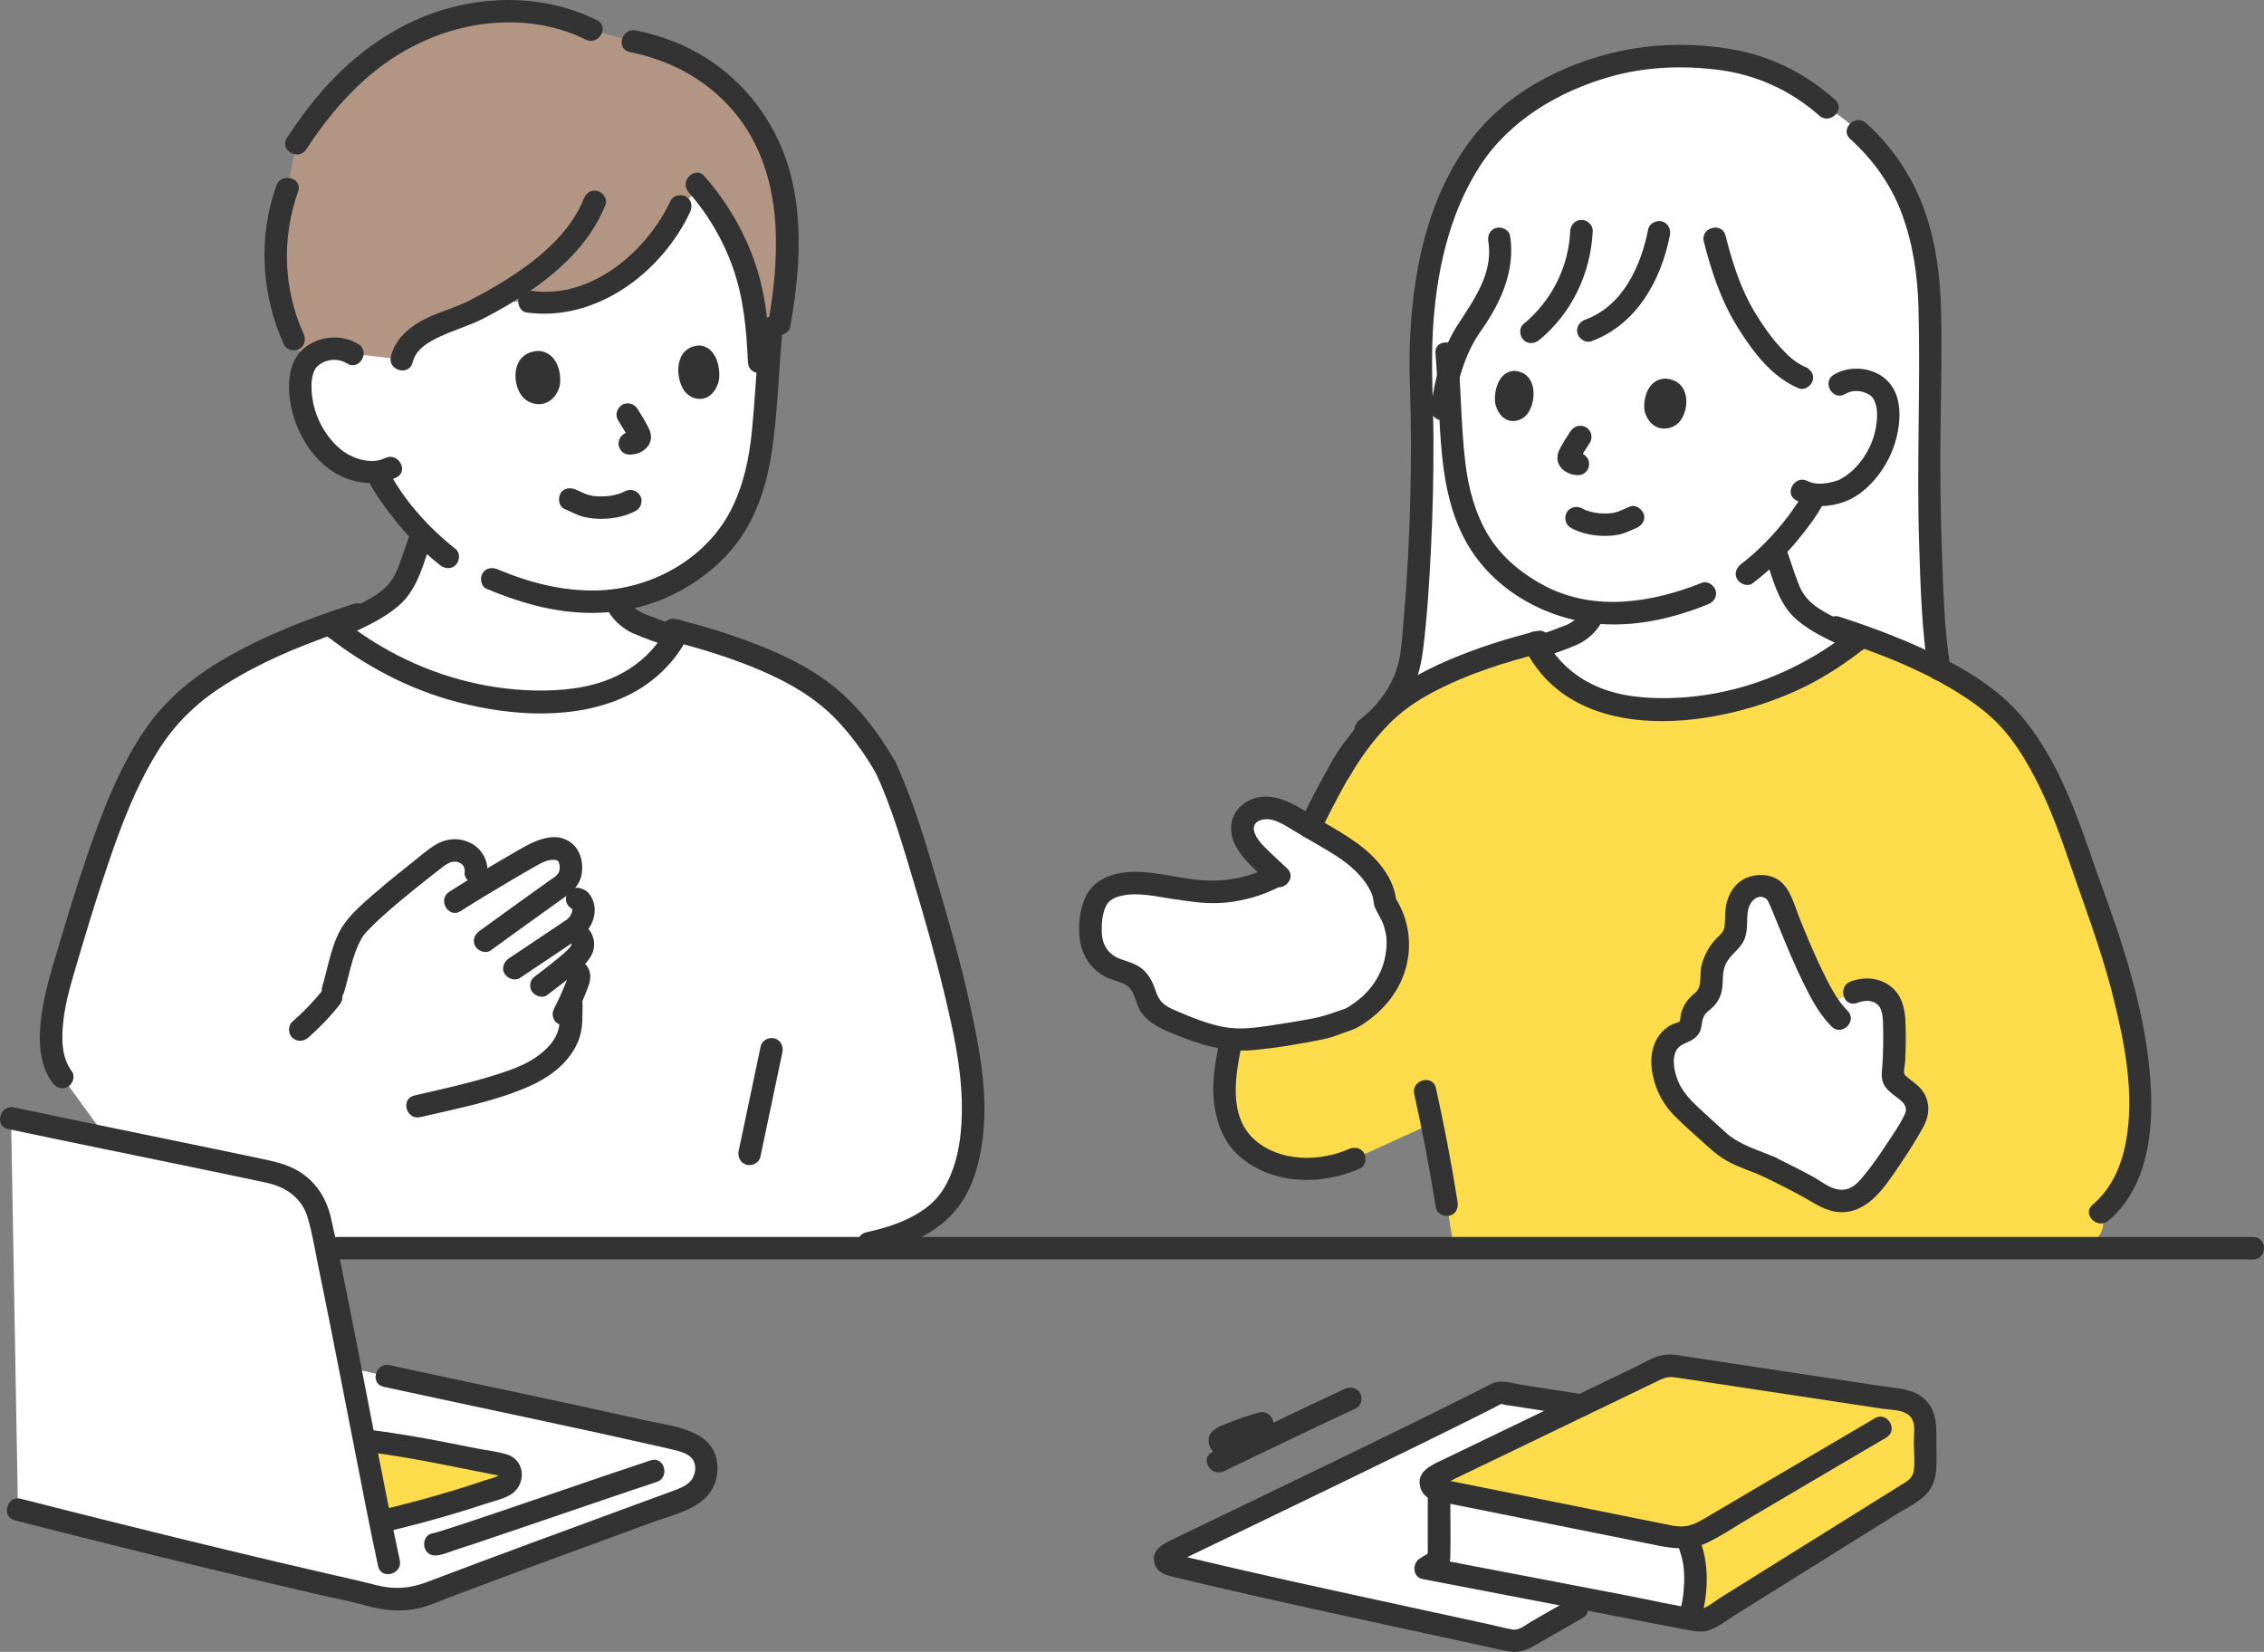 <svg width="281" height="205" viewBox="0 0 281 205" fill="none" xmlns="http://www.w3.org/2000/svg">
<rect x="0" y="0" width="281" height="205" fill="#808080" stroke="none"/>
<g clip-path="url(#clip0_70_277)">
<path d="M10.67 189.482C7.635 188.721 4.788 187.999 2.227 187.345L1.376 138.776C12.381 141.108 24.168 143.449 34.152 145.591C37.497 146.622 39.083 148.609 39.704 151.384C40.686 155.777 42.059 162.659 43.456 169.774C46.049 170.34 47.989 170.764 47.989 170.764C61.198 173.639 73.67 176.187 84.453 178.693C86.198 179.244 87.668 180.026 87.668 182.253C87.668 184.169 86.492 185.406 84.469 186.154C73.981 190.028 63.457 193.809 53.017 197.81C50.356 198.83 48.049 198.617 45.426 197.802C34.317 195.326 21.331 192.157 10.67 189.482Z" fill="white"/>
<path d="M209.805 191.989C210.86 194.98 210.392 198.362 209.805 200.623L209.75 200.915L197.286 198.529L176.92 194.619L178.611 193.575V185.846L178.785 184.962C188.322 186.869 200.891 189.415 207.36 190.709C207.758 190.785 208.164 190.827 208.569 190.827L209.805 191.989Z" fill="white"/>
<path d="M178.611 185.846V193.575L176.92 194.618L197.286 198.528L195.728 199.586C193.129 201.089 191.913 201.784 189.118 203.391C188.664 203.649 188.14 203.732 187.63 203.621C175.013 200.824 157.812 197.255 145.159 194.152C144.524 193.992 144.426 193.123 145.02 192.838C151.685 189.596 175.907 178.019 185.856 172.927C186.002 172.85 186.156 172.829 186.317 172.857C189.621 173.379 192.968 173.901 196.266 174.415C190.299 177.289 183.082 180.767 178.115 183.16C177.325 183.543 177.479 184.705 178.338 184.872C178.485 184.9 178.632 184.934 178.785 184.962L178.611 185.846Z" fill="white"/>
<path d="M95.754 40.699C95.333 44.814 95.094 48.927 94.79 52.713C94.264 59.278 92.437 65.256 87.942 69.146C84.397 72.214 80.648 73.973 76.369 74.503C76.393 74.567 76.407 74.603 76.407 74.603C77.027 75.976 78.348 77.127 79.785 77.592C80.83 78.031 82.292 78.533 83.803 79.038C82.173 81.922 79.591 84.05 76.778 85.31C73.727 86.677 70.398 87.092 67.118 87.092C58.551 87.079 50.012 84.209 42.815 78.931C42.815 78.931 41.882 78.199 41.577 77.96C42.057 77.755 42.515 77.551 42.929 77.35C45.438 76.129 48.516 74.871 49.966 72.493C50.502 71.609 50.84 70.623 51.178 69.651C51.571 68.511 51.964 67.372 52.356 66.233C51.007 64.845 49.855 63.413 48.767 61.908C48.767 61.908 47.526 60.118 46.993 59.091C46.993 59.091 46.894 58.852 46.761 58.531C45.144 58.664 43.439 58.136 42.737 57.744C40.373 56.412 39.222 54.447 38.465 53.027C37.388 51.019 36.831 47.605 37.681 45.579C37.966 44.901 38.689 43.711 40.746 43.338C41.69 43.166 42.844 43.284 43.779 43.909C43.779 43.909 35.367 16.028 77.402 16.028C98.245 16.028 95.754 40.699 95.754 40.699Z" fill="white"/>
<path d="M169.492 90.509C171.491 89.046 172.888 87.214 174.023 85.052C174.879 83.421 175.134 81.565 175.33 79.745C176.323 70.547 176.776 57.718 176.377 47.548C175.879 32.455 179.827 21.51 186.052 15.518C189.803 11.906 198.258 6.985 207.757 6.985C213.461 6.985 220.133 7.547 226.488 13.098C234.161 18.159 238.555 24.51 239.429 36.194C239.548 37.794 239.575 41.534 239.618 46.681C239.219 57.251 239.443 71.452 240.436 81.012C240.632 82.903 240.887 84.832 241.743 86.527C242.879 88.774 244.944 90.373 246.943 91.894" fill="white"/>
<path d="M228.316 47.694C229.204 47.123 230.29 47.031 231.174 47.207C233.098 47.591 233.758 48.721 234.014 49.362C234.779 51.278 234.2 54.475 233.156 56.343C232.421 57.664 231.308 59.49 229.066 60.702C228.36 61.082 226.588 61.585 224.994 61.34C226.177 60.569 223.335 64.514 223.335 64.514C222.387 65.78 221.39 66.987 220.251 68.157C220.65 69.32 221.051 70.486 221.453 71.65C221.771 72.564 222.089 73.49 222.593 74.32C223.954 76.553 226.845 77.735 229.201 78.882C229.59 79.071 230.02 79.262 230.471 79.454C230.183 79.681 229.308 80.367 229.308 80.367C222.55 85.323 214.53 88.019 206.484 88.031C203.404 88.031 200.277 87.641 197.411 86.358C194.733 85.158 192.277 83.12 190.75 80.353C192.192 79.873 193.592 79.393 194.588 78.975C195.937 78.539 197.179 77.459 197.761 76.169C197.772 76.143 197.797 76.072 197.83 75.968C193.559 75.498 189.876 73.762 186.431 70.673C182.276 66.948 180.658 61.304 180.271 55.131C180.102 52.427 179.971 49.547 179.774 46.622C180.192 45.078 181.172 42.464 182.139 41.009H197.139C199.898 40.024 202.186 37.849 203.605 35.294C204.752 33.228 205.384 31.585 205.916 28.823L212.818 29.605C213.612 32.762 214.585 35.786 215.469 37.465C217.263 40.873 220.399 45.581 223.641 46.856L228.317 47.696L228.316 47.694Z" fill="white"/>
<path d="M120.77 136.508C120.553 131.66 119.016 124.68 118.241 121.64C116.271 113.959 114.992 109.853 113.315 104.337C112.603 101.997 111.247 98.099 109.955 95.308L109.953 95.311C107.652 91.217 105.028 88.527 103.955 87.456C100.016 83.526 92.349 80.661 86.717 79.011C86.186 78.856 84.935 78.535 84.17 78.343C82.577 81.58 79.812 83.949 76.778 85.309C73.726 86.676 70.398 87.09 67.118 87.09C58.551 87.078 50.011 84.207 42.814 78.93L41.475 77.879C41.475 77.879 41.262 77.711 40.896 77.424C33.944 79.892 27.801 82.856 23.471 86.47C21.625 88.011 19.287 90.449 16.546 95.781C12.965 102.746 9.828 113.815 7.72 120.82C6.732 124.289 5.197 130.435 7.72 133.673C7.72 133.673 10.124 136.969 13.243 141.245C20.501 142.739 27.704 144.206 34.153 145.59C37.498 146.621 39.084 148.607 39.705 151.382C39.937 152.423 40.193 153.61 40.465 154.9H104.896C106.756 154.508 107.899 154.267 107.899 154.267C115.991 152.558 118.069 148.928 118.957 147.059C120.047 144.766 120.799 140.383 120.75 138.78C120.728 138.025 120.804 137.262 120.77 136.507V136.508Z" fill="white"/>
<path d="M213.314 141.628C212.602 140.985 209.292 137.991 208.595 137.26C206.339 134.897 205.176 129.987 208.093 128.402C208.666 128.122 209.393 128.005 209.71 127.455C209.889 127.145 209.888 126.768 209.94 126.415C210.071 125.544 210.595 124.756 211.314 124.248C212.033 123.739 212.424 122.894 212.39 122.017C212.371 121.55 212.373 121.143 212.382 121.056C212.531 119.632 213.166 118.249 214.205 117.252C214.237 117.221 214.276 117.189 214.32 117.156C214.975 116.674 215.405 115.949 215.45 115.14C215.492 114.398 215.554 113.669 215.538 113.404C215.492 112.641 215.802 111.829 216.124 111.262C216.645 110.345 217.64 109.937 218.61 109.977C219.47 110.012 220.241 110.325 220.643 111.124C221.64 113.102 224.184 120.437 226.831 124.52C228.165 123.983 229.542 123.412 230.096 123.132C232.333 122.001 233.939 123.357 234.5 124.262C234.919 124.94 235.057 125.81 235.091 126.605C235.183 128.814 235.143 130.668 234.984 132.991C234.964 133.286 234.917 133.593 235.024 133.87C235.117 134.109 235.291 134.314 235.492 134.475C235.995 134.877 236.478 135.262 236.951 135.629C237.98 136.428 238.26 137.86 237.611 138.988C235.861 142.029 233.969 145.018 231.699 147.611C230.362 149.138 228.092 149.494 226.365 148.425C224.231 147.106 222.002 146.011 219.647 144.845C217.685 143.936 215.285 143.377 213.448 141.749C213.448 141.749 213.4 141.706 213.314 141.628Z" fill="white"/>
<path d="M158.764 108.752C157.974 108.022 157.19 107.285 156.411 106.542C155.067 105.26 153.627 103.426 154.42 101.749C154.962 100.604 156.402 100.113 157.662 100.279C158.922 100.445 160.045 101.125 161.127 101.789C163.328 103.141 165.634 104.337 167.731 105.845C169.819 107.347 171.843 109.812 171.919 112.052C172.808 113.36 173.436 115.297 173.484 116.309C173.711 121.108 171.225 124.355 167.644 126.39L164.642 127.462C162.748 127.882 159.832 128.346 157.913 128.631C156.473 128.845 154.535 129.094 153.082 128.996C150.599 128.829 148.248 127.874 145.947 126.931C144.784 126.454 143.558 125.928 142.839 124.9C142.1 123.844 142 122.388 141.076 121.488C140.301 120.733 139.146 120.562 138.15 120.135C136.391 119.38 135.408 117.73 135.351 115.823C135.323 114.919 135.39 114.015 135.565 113.206C135.794 112.148 136.207 111.252 136.837 110.737C138.117 109.689 140.165 109.478 142.181 109.704C144.196 109.929 146.619 110.358 148.633 110.595C151.872 110.975 155.222 110.358 158.109 108.846" fill="white"/>
<path d="M265.59 135.631C265.373 130.633 264.649 127.453 263.609 123.278C261.77 115.891 259.938 111.771 257.954 105.903C256.73 102.365 255.392 98.939 253.98 96.193C251.406 91.186 249.21 88.896 247.475 87.449C243.408 84.054 237.64 81.271 231.109 78.954C230.767 79.223 230.567 79.38 230.567 79.38L229.308 80.367C222.549 85.324 214.53 88.02 206.484 88.032C203.404 88.032 200.277 87.642 197.411 86.358C194.562 85.081 191.965 82.856 190.479 79.812C189.753 79.996 188.576 80.297 188.077 80.443C182.788 81.992 175.588 84.684 171.888 88.375C171.168 89.093 169.702 90.59 168.136 92.792C167.474 93.343 165.125 97.528 162.573 102.65C164.321 103.672 166.09 104.664 167.732 105.845C169.819 107.347 171.844 109.812 171.92 112.052C172.809 113.36 173.437 115.297 173.485 116.308C173.712 121.107 171.226 124.355 167.645 126.39L164.643 127.462C162.749 127.882 159.833 128.345 157.914 128.631C156.474 128.845 154.535 129.093 153.083 128.996C153.003 128.99 152.924 128.978 152.844 128.971C152.458 130.778 152.143 132.589 151.991 134.221C151.812 136.146 152.229 138.434 153.039 140.212C154.829 144.138 161.578 146.763 168.099 143.807C168.099 143.807 173.105 141.527 177.733 139.419C178.418 142.773 179.028 146.143 179.564 149.523C179.564 149.523 179.946 151.807 180.463 154.903C210.697 154.903 243.105 154.903 258.769 154.903C262.244 152.87 260.712 150.502 260.712 150.502C264.634 147.224 265.855 141.705 265.591 135.632L265.59 135.631ZM237.612 138.988C235.862 142.029 233.971 145.019 231.7 147.611C230.363 149.138 228.094 149.494 226.366 148.425C224.233 147.106 222.003 146.011 219.649 144.845C217.687 143.936 215.286 143.377 213.45 141.749C213.45 141.749 213.401 141.706 213.315 141.628C212.603 140.985 209.293 137.991 208.596 137.26C206.34 134.897 205.178 129.987 208.094 128.402C208.667 128.122 209.393 128.005 209.711 127.455C209.89 127.145 209.889 126.768 209.941 126.415C210.072 125.544 210.596 124.756 211.314 124.248C212.033 123.74 212.425 122.894 212.39 122.017C212.372 121.55 212.374 121.143 212.383 121.056C212.532 119.632 213.167 118.249 214.205 117.252C214.238 117.221 214.277 117.189 214.321 117.156C214.975 116.674 215.406 115.949 215.451 115.14C215.492 114.398 215.555 113.669 215.539 113.404C215.493 112.641 215.803 111.829 216.125 111.262C216.646 110.345 217.641 109.937 218.611 109.977C219.471 110.012 220.242 110.325 220.644 111.124C221.641 113.102 224.185 120.437 226.832 124.52C228.166 123.983 229.543 123.412 230.097 123.132C232.334 122.001 233.94 123.357 234.501 124.262C234.92 124.94 235.058 125.81 235.092 126.605C235.184 128.814 235.144 130.668 234.985 132.991C234.965 133.286 234.918 133.593 235.025 133.87C235.118 134.109 235.292 134.314 235.493 134.475C235.996 134.877 236.479 135.262 236.952 135.629C237.981 136.429 238.261 137.86 237.612 138.989L237.612 138.988Z" fill="#FCDC4A"/>
<path d="M46.327 7.223C42.533 10.1 39.431 13.792 36.812 17.827L35.653 23.394C33.465 29.39 33.777 36.312 36.461 42.094L37.911 45.122C38.306 44.459 39.098 43.636 40.745 43.337C41.69 43.165 42.844 43.282 43.779 43.908L49.861 44.613C50.587 41.281 55.056 40.111 58.013 38.976C58.968 38.506 59.956 37.994 60.953 37.441H65.708C73.572 38.615 81.317 32.39 84.45 25.609L86.911 23.394C90.436 27.553 92.806 32.737 93.668 38.184C93.773 38.851 93.856 39.521 93.923 40.193H96.733C98.104 32.597 98.239 24.925 95.754 18.928C92.829 11.866 86.733 6.695 78.538 5.117L73.4 3.712C67.273 0.588 59.645 0.774 53.342 3.256C52.664 3.524 51.997 3.817 51.342 4.135C49.546 5.007 47.879 6.047 46.328 7.223H46.327Z" fill="#B29683"/>
<path d="M55.321 180.405C52.041 179.763 48.778 179.174 45.212 178.747C45.934 182.434 46.618 185.916 47.209 188.851C47.681 188.732 47.959 188.666 47.959 188.666C52.961 187.466 57.704 186.08 62.112 184.522C62.532 184.455 63.402 183.988 63.419 183.025C63.432 182.227 62.84 181.924 62.427 181.809C59.974 181.341 57.644 180.86 55.321 180.406V180.405Z" fill="#FCDC4A"/>
<path d="M177.678 183.604C177.759 183.422 177.904 183.263 178.117 183.161C186.633 179.057 201.77 171.763 205.856 169.794C206.444 169.511 207.104 169.413 207.75 169.51C219.237 171.247 230.034 172.881 236.209 173.814C236.848 173.911 237.418 174.19 237.87 174.594C231.965 178.039 218.473 186.012 211.703 189.978C210.394 190.745 208.851 191.003 207.363 190.706C200.792 189.393 187.933 186.788 178.337 184.873C177.708 184.748 177.458 184.095 177.677 183.604H177.678Z" fill="#FCDC4A"/>
<path d="M238.821 183.157C238.899 182.88 238.94 182.59 238.94 182.294C238.94 180.525 238.94 178.757 238.941 176.988C238.941 176.045 238.533 175.186 237.872 174.594C231.965 178.04 218.473 186.012 211.704 189.979C210.983 190.401 210.19 190.67 209.375 190.776C209.638 191.515 209.805 191.988 209.805 191.988C210.909 195.109 210.345 198.659 209.727 200.913C210.185 201.001 210.532 201.067 210.532 201.067C211.105 201.176 211.698 201.066 212.192 200.758C220.602 195.507 229.014 190.258 237.428 185.013C238.117 184.583 238.608 183.918 238.821 183.157Z" fill="#FCDC4A"/>
<path d="M229.637 17.243C232.45 19.784 234.672 22.86 236.01 26.414C237.425 30.174 238.011 34.193 238.116 38.192C238.373 47.95 237.879 57.7 238.194 67.461C238.365 72.764 238.516 78.173 239.346 83.423C239.463 84.166 240.396 84.578 241.065 84.395C241.86 84.177 242.159 83.429 242.041 82.684C241.311 78.067 241.198 73.289 241.028 68.626C240.84 63.446 240.787 58.261 240.855 53.08C240.919 48.275 241.03 43.486 240.923 38.679C240.831 34.554 240.329 30.382 238.987 26.462C237.509 22.145 235.004 18.34 231.613 15.275C230.284 14.074 228.302 16.036 229.637 17.243Z" fill="#333333"/>
<path d="M191.125 81.695C192.67 81.175 194.241 80.672 195.734 80.01C197.108 79.401 198.336 78.232 198.968 76.868C199.273 76.208 199.178 75.339 198.466 74.964C197.85 74.641 196.881 74.758 196.554 75.464C196.421 75.753 196.261 76.018 196.083 76.281C195.973 76.442 196.101 76.314 196.107 76.253C196.103 76.294 195.997 76.384 195.969 76.416C195.863 76.537 195.75 76.652 195.634 76.763C195.553 76.84 195.382 77.051 195.269 77.082C195.349 77.061 195.442 76.958 195.294 77.058C195.22 77.109 195.147 77.16 195.072 77.208C194.937 77.294 194.799 77.375 194.657 77.449C194.594 77.481 194.53 77.511 194.467 77.543C194.231 77.663 194.623 77.494 194.463 77.548C193.849 77.753 193.253 78.017 192.644 78.235C191.893 78.504 191.138 78.758 190.382 79.013C189.691 79.246 189.164 79.98 189.406 80.724C189.628 81.408 190.383 81.945 191.125 81.695Z" fill="#333333"/>
<path d="M219.064 68.994C220.01 71.732 220.678 74.901 222.968 76.877C224.919 78.56 227.419 79.642 229.766 80.657C230.458 80.957 231.266 80.861 231.678 80.158C232.024 79.569 231.872 78.555 231.176 78.254C230.065 77.774 228.971 77.246 227.887 76.707C226.921 76.226 225.802 75.625 225.064 75.011C224.171 74.267 223.659 73.566 223.229 72.465C222.689 71.081 222.243 69.658 221.758 68.254C221.512 67.544 220.799 67.075 220.039 67.282C219.345 67.472 218.816 68.28 219.063 68.994H219.064Z" fill="#333333"/>
<path d="M194.957 65.496C196.169 66.187 197.618 66.471 199.002 66.507C199.698 66.525 200.409 66.461 201.088 66.308C201.433 66.23 201.757 66.106 202.082 65.969C202.287 65.883 202.491 65.795 202.695 65.704C202.771 65.67 202.846 65.635 202.922 65.602C202.946 65.591 203.326 65.433 203.05 65.546C203.724 65.272 204.277 64.608 204.026 63.834C203.815 63.187 203.031 62.568 202.307 62.862C201.906 63.025 201.511 63.201 201.116 63.377C201.089 63.388 200.851 63.486 201.006 63.425C201.16 63.365 200.931 63.452 200.903 63.462C200.78 63.507 200.655 63.546 200.527 63.58C200.39 63.617 200.251 63.647 200.111 63.672C200.05 63.683 199.975 63.682 199.917 63.703C199.996 63.674 200.181 63.674 199.991 63.69C199.697 63.713 199.404 63.73 199.108 63.726C198.823 63.722 198.541 63.693 198.257 63.673C198.054 63.658 198.51 63.715 198.311 63.682C198.241 63.67 198.172 63.66 198.102 63.649C197.947 63.622 197.793 63.592 197.64 63.556C197.379 63.496 197.12 63.422 196.867 63.332C196.818 63.315 196.555 63.252 196.767 63.299C196.948 63.339 196.775 63.304 196.722 63.277C196.602 63.219 196.485 63.16 196.369 63.093C195.735 62.732 194.812 62.924 194.458 63.593C194.106 64.255 194.281 65.11 194.959 65.496L194.957 65.496Z" fill="#333333"/>
<path d="M204.146 51.127C203.865 49.857 204.349 47.029 206.726 46.978C209.838 47.252 209.72 50.71 208.539 52.244C207.571 53.499 205.002 53.844 204.146 51.126L204.146 51.127Z" fill="#333333"/>
<path d="M185.608 50.194C185.357 48.922 185.813 46.083 187.99 46.022C190.84 46.282 190.716 49.752 189.627 51.295C188.735 52.559 186.38 52.916 185.608 50.194Z" fill="#333333"/>
<path d="M194.927 53.513C194.505 54.15 194.088 54.798 193.727 55.472C193.58 55.748 193.421 56.033 193.353 56.34C193.209 56.992 193.352 57.588 193.795 58.092C194.092 58.429 194.466 58.639 194.876 58.802C195.143 58.908 195.434 58.923 195.716 58.961L195.345 58.911C195.386 58.917 195.428 58.924 195.469 58.931C195.842 59.004 196.209 58.987 196.546 58.791C196.836 58.622 197.112 58.291 197.188 57.959C197.269 57.603 197.251 57.203 197.046 56.887C196.858 56.596 196.566 56.317 196.212 56.248C196.026 56.212 195.837 56.194 195.65 56.169L196.022 56.219C195.883 56.2 195.749 56.172 195.619 56.118L195.953 56.259C195.865 56.219 195.785 56.17 195.706 56.112L195.989 56.33C195.899 56.257 195.813 56.178 195.741 56.086L195.96 56.368C195.943 56.342 195.929 56.315 195.918 56.286L196.059 56.619C196.049 56.59 196.042 56.561 196.038 56.53L196.088 56.901C196.084 56.852 196.085 56.809 196.09 56.76L196.04 57.13C196.054 57.045 196.079 56.966 196.11 56.886L195.968 57.218C196.149 56.796 196.411 56.396 196.651 56.005C196.875 55.639 197.104 55.277 197.341 54.919C197.535 54.628 197.573 54.176 197.482 53.847C197.393 53.524 197.143 53.174 196.84 53.016C196.14 52.647 195.359 52.865 194.929 53.515L194.927 53.513Z" fill="#333333"/>
<path d="M217.528 72.39C219.589 70.811 221.459 69.052 223.109 67.048C224.254 65.657 225.384 64.183 226.255 62.6C226.617 61.942 226.417 61.083 225.753 60.697C225.114 60.325 224.205 60.535 223.841 61.197C223.424 61.956 222.928 62.674 222.432 63.385C221.969 64.046 221.642 64.462 221.132 65.081C219.647 66.885 217.959 68.577 216.117 69.989C215.52 70.447 215.2 71.186 215.615 71.892C215.959 72.477 216.925 72.853 217.527 72.392L217.528 72.39Z" fill="#333333"/>
<path d="M211.23 72.325C205.051 74.799 197.952 75.933 191.799 72.743C188.989 71.287 186.394 69.182 184.741 66.463C183.078 63.729 182.241 60.538 181.869 57.383C181.34 52.893 181.336 48.338 180.961 43.833C180.814 42.061 178.018 42.045 178.166 43.833C178.526 48.155 178.567 52.511 179.013 56.825C179.386 60.421 180.188 64.015 181.947 67.21C185.36 73.411 192.404 77.199 199.384 77.477C203.727 77.65 207.966 76.613 211.973 75.009C212.672 74.728 213.165 74.081 212.949 73.297C212.766 72.636 211.934 72.044 211.23 72.325Z" fill="#333333"/>
<path d="M229.021 48.896C229.827 48.415 230.795 48.409 231.647 48.797C232.292 49.091 232.443 49.315 232.738 49.901C232.528 49.484 232.8 50.12 232.827 50.221C232.874 50.397 232.911 50.579 232.934 50.758C232.999 51.281 232.978 51.83 232.927 52.355C232.84 53.245 232.614 54.164 232.271 54.991C231.606 56.595 230.429 58.196 228.963 59.144C228.738 59.289 228.508 59.426 228.27 59.547C227.949 59.711 228.546 59.457 228.145 59.599C227.732 59.744 227.307 59.862 226.875 59.935C226.056 60.074 225.116 60.09 224.362 59.7C222.768 58.876 221.354 61.276 222.951 62.103C224.778 63.048 227.052 62.963 228.952 62.258C230.919 61.528 232.495 59.971 233.636 58.254C234.746 56.584 235.428 54.756 235.675 52.767C235.902 50.947 235.723 48.95 234.488 47.504C232.848 45.586 229.734 45.227 227.611 46.493C226.069 47.413 227.473 49.819 229.021 48.896Z" fill="#333333"/>
<path d="M211.47 29.974C212.429 33.751 213.624 37.346 215.699 40.667C217.568 43.659 219.907 46.803 223.27 48.197C223.967 48.486 224.807 47.886 224.989 47.225C225.209 46.425 224.713 45.804 224.013 45.514C222.738 44.986 221.68 43.903 220.781 42.898C219.659 41.645 218.706 40.25 217.836 38.814C216.027 35.827 215.021 32.604 214.166 29.235C213.726 27.5 211.029 28.236 211.471 29.975L211.47 29.974Z" fill="#333333"/>
<path d="M204.568 28.452C203.681 32.977 201.456 37.944 196.766 39.667C196.058 39.926 195.578 40.61 195.79 41.378C195.977 42.056 196.798 42.611 197.509 42.35C203.14 40.282 206.167 34.788 207.263 29.192C207.407 28.456 207.053 27.69 206.287 27.481C205.601 27.293 204.713 27.71 204.568 28.452Z" fill="#333333"/>
<path d="M194.891 28.68C194.682 33.181 192.571 37.348 189.088 40.214C188.506 40.694 188.59 41.686 189.088 42.182C189.664 42.755 190.481 42.662 191.064 42.182C195.109 38.852 197.445 33.872 197.685 28.68C197.72 27.928 197.018 27.288 196.288 27.288C195.502 27.288 194.926 27.927 194.891 28.68Z" fill="#333333"/>
<path d="M180.327 51.127C180.825 47.582 181.705 44.025 183.807 41.063C186.243 37.628 188.124 33.543 187.421 29.256C187.3 28.514 186.374 28.101 185.703 28.284C184.91 28.501 184.604 29.251 184.727 29.996C185.371 33.924 182.866 37.315 180.862 40.413C178.964 43.349 178.11 46.978 177.632 50.386C177.528 51.13 177.814 51.881 178.608 52.098C179.262 52.277 180.222 51.875 180.327 51.126V51.127Z" fill="#333333"/>
<path d="M170.197 91.71C171.95 90.399 173.397 88.829 174.543 86.964C175.757 84.989 176.335 82.94 176.622 80.657C177.146 76.49 177.401 72.278 177.606 68.086C177.828 63.546 177.936 59 177.918 54.454C177.899 49.997 177.59 45.538 177.841 41.083C178.243 33.969 179.789 26.596 183.726 20.539C187.376 14.923 193.481 11.325 199.85 9.518C204.175 8.291 208.727 8.103 213.181 8.655C217.909 9.241 222.243 11.186 225.798 14.346C227.136 15.535 229.12 13.573 227.774 12.378C224.414 9.392 220.441 7.259 216.022 6.328C212.168 5.515 208.009 5.34 204.102 5.831C196.747 6.755 188.907 10.149 183.901 15.742C179.258 20.93 176.845 27.78 175.754 34.55C175.031 39.034 174.839 43.566 175.001 48.1C175.164 52.635 175.158 57.185 175.045 61.725C174.922 66.704 174.673 71.682 174.236 76.644C174.027 79.014 173.99 81.627 173.056 83.85C172.173 85.952 170.615 87.942 168.788 89.308C168.185 89.759 167.874 90.51 168.286 91.212C168.633 91.803 169.59 92.165 170.197 91.711V91.71Z" fill="#333333"/>
<path d="M196.637 173.071C194.037 172.67 191.439 172.262 188.842 171.853C187.74 171.679 186.389 171.21 185.318 171.652C184.717 171.9 184.142 172.237 183.562 172.529C180.871 173.889 178.168 175.223 175.461 176.551C169.13 179.658 162.781 182.728 156.43 185.791C153.768 187.075 151.105 188.357 148.443 189.64C147.458 190.114 146.475 190.588 145.491 191.064C144.266 191.656 142.8 192.409 143.317 194.072C143.651 195.145 144.567 195.438 145.547 195.677C146.592 195.931 147.638 196.181 148.684 196.429C150.807 196.93 152.932 197.42 155.059 197.903C159.552 198.923 164.052 199.911 168.554 200.89C173.493 201.965 178.434 203.028 183.372 204.11C184.5 204.357 185.628 204.605 186.755 204.855C188.16 205.167 189.147 204.979 190.399 204.259C192.41 203.103 194.422 201.949 196.432 200.792C197.989 199.896 196.583 197.49 195.022 198.389C193.356 199.347 191.688 200.305 190.021 201.263C189.335 201.657 188.563 202.366 187.75 202.228C186.755 202.059 185.765 201.789 184.779 201.572C180.7 200.677 176.619 199.797 172.538 198.911C164.292 197.123 156.045 195.334 147.839 193.368C147.407 193.264 146.976 193.16 146.545 193.056C146.314 193 146.02 192.877 145.782 192.87L145.53 192.808C145.288 193.825 145.367 194.227 145.768 194.016C146.125 193.951 146.574 193.625 146.9 193.467C147.787 193.039 148.675 192.61 149.563 192.182C151.998 191.008 154.435 189.836 156.87 188.661C162.879 185.765 168.885 182.863 174.875 179.932C177.815 178.494 180.75 177.052 183.676 175.585C184.277 175.284 184.877 174.982 185.476 174.678C185.741 174.544 186.017 174.356 186.298 174.26C186.557 174.171 185.979 174.105 186.606 174.301C186.915 174.398 187.277 174.407 187.6 174.459C190.364 174.895 193.128 175.33 195.894 175.755C196.638 175.87 197.396 175.567 197.612 174.784C197.795 174.124 197.387 173.188 196.636 173.072L196.637 173.071Z" fill="#333333"/>
<path d="M42.282 79.162C44.774 78.079 47.429 76.938 49.502 75.15C51.926 73.056 52.633 69.696 53.635 66.796C53.88 66.085 53.354 65.274 52.659 65.084C51.892 64.874 51.186 65.343 50.94 66.056C50.435 67.518 49.968 69 49.412 70.445C48.954 71.635 48.365 72.485 47.397 73.291C46.566 73.984 45.465 74.567 44.451 75.074C43.273 75.663 42.08 76.234 40.872 76.759C40.18 77.06 40.022 78.069 40.37 78.663C40.788 79.374 41.587 79.464 42.282 79.162L42.282 79.162Z" fill="#333333"/>
<path d="M75.198 75.303C75.867 76.74 77.158 77.977 78.612 78.616C80.175 79.302 81.813 79.838 83.432 80.374C84.127 80.603 84.99 80.109 85.151 79.402C85.326 78.634 84.918 77.936 84.175 77.69C83.403 77.435 82.633 77.176 81.867 76.903C81.206 76.667 80.561 76.377 79.896 76.157C79.707 76.094 80.097 76.26 79.92 76.167C79.854 76.132 79.784 76.103 79.718 76.069C79.566 75.991 79.418 75.907 79.273 75.817C79.193 75.767 79.113 75.715 79.035 75.66C79.01 75.644 78.813 75.497 78.946 75.6C79.08 75.702 78.887 75.548 78.865 75.529C78.792 75.468 78.72 75.404 78.65 75.34C78.525 75.223 78.404 75.1 78.29 74.973C78.239 74.916 78.192 74.856 78.141 74.8C78.004 74.655 78.26 74.978 78.15 74.814C77.95 74.516 77.763 74.224 77.612 73.899C77.304 73.236 76.293 73.019 75.7 73.399C75.015 73.839 74.868 74.594 75.198 75.303Z" fill="#333333"/>
<path d="M77.528 60.983C77.418 61.043 77.306 61.097 77.193 61.152C77.003 61.244 77.215 61.11 77.255 61.126C77.227 61.115 77.096 61.186 77.065 61.197C76.781 61.298 76.489 61.378 76.195 61.443C76.05 61.475 75.904 61.502 75.758 61.527C75.725 61.532 75.478 61.571 75.666 61.544C75.853 61.516 75.604 61.55 75.57 61.553C75.25 61.587 74.928 61.605 74.605 61.605C74.308 61.606 74.013 61.588 73.717 61.562C73.477 61.541 73.765 61.55 73.769 61.572C73.767 61.563 73.579 61.541 73.561 61.538C73.426 61.514 73.293 61.485 73.16 61.452C73.034 61.42 72.909 61.383 72.785 61.341C72.754 61.33 72.453 61.214 72.615 61.281C72.759 61.339 72.517 61.235 72.493 61.224C72.151 61.068 71.815 60.903 71.469 60.756C70.799 60.47 69.94 60.535 69.558 61.255C69.241 61.853 69.342 62.853 70.06 63.159C70.825 63.485 71.561 63.908 72.369 64.122C73.09 64.312 73.86 64.39 74.605 64.388C76.083 64.384 77.632 64.1 78.937 63.384C79.579 63.033 79.84 62.101 79.439 61.481C79.02 60.834 78.213 60.606 77.528 60.981V60.983Z" fill="#333333"/>
<path d="M69.447 48.009C69.769 46.662 69.306 43.642 66.778 43.545C63.459 43.778 63.52 47.462 64.75 49.117C65.756 50.472 68.485 50.887 69.447 48.008L69.447 48.009Z" fill="#333333"/>
<path d="M89.2 47.358C89.491 46.009 89.058 42.978 86.742 42.873C83.703 43.097 83.77 46.792 84.901 48.456C85.827 49.818 88.327 50.242 89.2 47.358Z" fill="#333333"/>
<path d="M76.712 52.148C76.953 52.525 77.185 52.908 77.413 53.294C77.658 53.709 77.914 54.128 78.11 54.569L77.969 54.237C78.01 54.339 78.043 54.441 78.059 54.55L78.009 54.18C78.013 54.232 78.013 54.278 78.008 54.33L78.058 53.96C78.054 53.992 78.045 54.023 78.034 54.053L78.175 53.721C78.163 53.751 78.148 53.78 78.129 53.807L78.348 53.525C78.27 53.622 78.177 53.705 78.079 53.78L78.362 53.563C78.278 53.622 78.191 53.672 78.097 53.714L78.431 53.574C78.315 53.619 78.197 53.646 78.073 53.663L78.445 53.614C78.229 53.642 78.012 53.662 77.798 53.7C77.472 53.758 77.124 54.066 76.963 54.34C76.788 54.638 76.714 55.078 76.822 55.412C76.932 55.748 77.141 56.073 77.464 56.243C77.813 56.427 78.152 56.452 78.541 56.384C78.573 56.378 78.606 56.373 78.639 56.368L78.267 56.418C78.556 56.382 78.855 56.37 79.132 56.273C79.552 56.126 79.931 55.904 80.243 55.583C80.731 55.082 80.872 54.48 80.754 53.809C80.695 53.474 80.531 53.166 80.375 52.867C79.996 52.139 79.567 51.434 79.125 50.742C78.933 50.44 78.642 50.2 78.29 50.103C77.956 50.011 77.511 50.053 77.214 50.243C76.597 50.639 76.293 51.49 76.712 52.147L76.712 52.148Z" fill="#333333"/>
<path d="M56.565 68.149C53.194 65.471 50.203 62.186 48.2 58.387C47.849 57.722 46.918 57.521 46.288 57.888C45.611 58.282 45.435 59.124 45.786 59.791C46.662 61.452 47.804 62.991 48.965 64.462C50.618 66.558 52.496 68.453 54.588 70.117C55.178 70.585 55.989 70.69 56.564 70.117C57.051 69.631 57.158 68.62 56.565 68.149Z" fill="#333333"/>
<path d="M60.383 73.069C64.184 74.669 68.107 75.839 72.251 76.036C76.097 76.219 79.918 75.529 83.392 73.857C86.779 72.227 89.897 69.733 92.005 66.615C94.124 63.481 95.245 59.74 95.801 56.034C96.563 50.965 96.636 45.796 97.15 40.699C97.226 39.95 96.454 39.308 95.753 39.308C94.934 39.308 94.432 39.948 94.356 40.699C93.923 44.981 93.739 49.284 93.316 53.565C92.982 56.958 92.233 60.425 90.635 63.464C87.465 69.493 80.689 73.162 73.954 73.279C69.741 73.352 65.656 72.293 61.794 70.666C61.099 70.374 60.297 70.458 59.882 71.166C59.54 71.749 59.684 72.775 60.383 73.069Z" fill="#333333"/>
<path d="M44.484 42.706C42.419 41.425 39.608 41.678 37.741 43.206C36.267 44.414 35.833 46.394 35.873 48.213C35.962 52.37 38.304 57.042 42.131 58.996C44.255 60.081 47.035 60.326 49.198 59.256C50.809 58.46 49.395 56.059 47.787 56.853C46.122 57.676 43.892 56.944 42.611 56.014C41.173 54.969 40.016 53.319 39.369 51.675C38.978 50.682 38.736 49.605 38.679 48.54C38.653 48.053 38.644 47.543 38.715 47.058C38.745 46.86 38.794 46.658 38.849 46.466C38.882 46.347 38.92 46.23 38.963 46.114C38.91 46.225 38.911 46.223 38.965 46.108C39.146 45.727 39.176 45.68 39.376 45.483C39.61 45.251 39.823 45.086 40.188 44.93C41.14 44.521 42.197 44.565 43.074 45.109C44.604 46.059 46.009 43.652 44.484 42.706Z" fill="#333333"/>
<path d="M78.166 6.459C83.132 7.44 87.639 9.844 90.953 13.693C94.555 17.874 96.081 23.222 96.281 28.65C96.419 32.394 96.041 36.138 95.385 39.822C95.253 40.56 95.585 41.321 96.361 41.533C97.036 41.718 97.948 41.305 98.079 40.561C99.268 33.892 99.823 26.68 97.683 20.135C95.961 14.866 92.455 10.283 87.776 7.279C85.088 5.553 82.041 4.394 78.909 3.775C77.152 3.427 76.4 6.109 78.166 6.458V6.459Z" fill="#333333"/>
<path d="M85.46 23.84C87.861 26.566 89.743 29.76 90.954 33.181C92.31 37.012 92.648 40.941 92.833 44.971C92.914 46.754 95.709 46.765 95.627 44.971C95.427 40.608 95.057 36.302 93.55 32.166C92.17 28.377 90.106 24.903 87.437 21.873C86.249 20.524 84.278 22.498 85.46 23.84Z" fill="#333333"/>
<path d="M83.243 24.905C80.308 31.151 73.452 37.123 66.079 36.098C65.332 35.994 64.578 36.279 64.36 37.07C64.18 37.721 64.583 38.677 65.336 38.781C73.97 39.981 82.114 33.846 85.656 26.309C85.976 25.629 85.847 24.809 85.154 24.406C84.549 24.053 83.564 24.221 83.243 24.905Z" fill="#333333"/>
<path d="M72.456 24.671C70.858 28.67 67.346 31.71 63.842 34.053C62.025 35.269 60.12 36.35 58.172 37.341C56.478 38.204 54.608 38.673 52.897 39.512C50.895 40.493 49.062 41.996 48.514 44.242C48.089 45.982 50.783 46.725 51.209 44.982C51.623 43.285 53.231 42.401 54.718 41.721C56.506 40.902 58.38 40.373 60.13 39.462C64.067 37.414 67.936 34.96 71.011 31.734C72.778 29.88 74.201 27.787 75.151 25.41C75.43 24.711 74.846 23.882 74.175 23.698C73.38 23.481 72.736 23.969 72.456 24.67V24.671Z" fill="#333333"/>
<path d="M37.667 41.392C35.146 35.868 34.964 29.46 37.001 23.763C37.605 22.073 34.905 21.346 34.306 23.024C32.007 29.456 32.428 36.604 35.255 42.796C35.567 43.48 36.562 43.647 37.166 43.296C37.872 42.885 37.981 42.079 37.668 41.392L37.667 41.392Z" fill="#333333"/>
<path d="M38.018 18.53C40.821 14.233 44.235 10.23 48.535 7.354C53.064 4.325 58.4 2.632 63.874 2.782C66.927 2.866 69.959 3.546 72.694 4.914C74.297 5.717 75.713 3.317 74.105 2.512C68.687 -0.2 62.403 -0.618 56.547 0.789C50.853 2.157 45.748 5.344 41.663 9.477C39.372 11.794 37.382 14.402 35.605 17.125C34.623 18.632 37.041 20.028 38.018 18.53Z" fill="#333333"/>
<path d="M47.617 172.106C56.599 174.059 65.597 175.932 74.576 177.897C76.622 178.346 78.668 178.799 80.711 179.262C81.65 179.475 82.588 179.689 83.527 179.906C84.247 180.072 85.039 180.277 85.633 180.744C86.564 181.475 86.43 182.998 85.698 183.815C85.195 184.376 84.466 184.676 83.773 184.932C82.584 185.371 81.394 185.809 80.204 186.246C71.115 189.585 62.022 192.909 52.968 196.344C50.875 197.138 48.905 197.289 46.73 196.726C44.724 196.208 42.701 195.765 40.681 195.302C36.526 194.348 32.377 193.368 28.233 192.37C19.673 190.31 11.129 188.181 2.598 186.003C0.855 185.558 0.112 188.241 1.856 188.686C9.891 190.738 17.937 192.745 25.998 194.694C30.35 195.746 34.705 196.779 39.067 197.785C41.162 198.268 43.297 198.664 45.368 199.238C47.601 199.857 49.859 200.116 52.136 199.548C53.339 199.249 54.493 198.727 55.65 198.288C56.889 197.817 58.129 197.35 59.37 196.884C61.798 195.972 64.229 195.07 66.663 194.172C71.421 192.416 76.186 190.678 80.947 188.929C83.012 188.171 85.446 187.619 87.186 186.219C88.652 185.04 89.268 183.211 88.988 181.375C88.37 177.311 83.218 176.973 80.02 176.255C69.486 173.892 58.91 171.716 48.361 169.422C46.608 169.041 45.859 171.722 47.618 172.105L47.617 172.106Z" fill="#333333"/>
<path d="M49.622 193.623C47.554 184.046 45.8 174.4 43.894 164.791C42.992 160.242 42.106 155.685 41.084 151.161C40.49 148.531 38.982 146.295 36.532 145.055C35.061 144.31 33.491 144.027 31.893 143.688C30.175 143.324 28.457 142.965 26.738 142.608C18.41 140.877 10.07 139.195 1.747 137.434C-0.007 137.062 -0.757 139.744 1.005 140.117C8.234 141.648 15.477 143.118 22.715 144.612C26.165 145.324 29.613 146.041 33.058 146.778C35.493 147.298 37.47 148.659 38.192 151.111C38.767 153.064 39.09 155.122 39.502 157.114C39.994 159.496 40.474 161.882 40.95 164.268C42.003 169.563 43.033 174.862 44.07 180.16C44.998 184.899 45.908 189.643 46.928 194.363C47.306 196.113 50 195.372 49.622 193.623Z" fill="#333333"/>
<path d="M48.331 190.007C51.038 189.354 53.729 188.639 56.397 187.842C57.654 187.466 58.907 187.073 60.154 186.66C61.163 186.325 62.335 186.076 63.267 185.557C65.325 184.414 65.313 181.268 62.942 180.511C61.713 180.119 60.339 179.987 59.073 179.734C57.761 179.472 56.449 179.208 55.134 178.954C52.023 178.352 48.901 177.822 45.756 177.422C45.006 177.326 44.358 178.129 44.358 178.813C44.358 179.645 45.004 180.109 45.756 180.205C48.652 180.573 51.527 181.083 54.391 181.638C55.811 181.913 57.229 182.199 58.648 182.482C59.346 182.621 60.044 182.76 60.742 182.896C61.123 182.971 61.514 183.025 61.89 183.118C62.389 183.242 62.016 183.113 62.052 183.082C62.023 183.107 61.954 183.005 62.059 182.993C62.181 182.978 61.545 183.299 61.853 183.155C61.371 183.381 60.799 183.509 60.291 183.682C58.905 184.152 57.511 184.597 56.111 185.021C53.294 185.873 50.449 186.634 47.587 187.323C45.84 187.744 46.579 190.429 48.33 190.006L48.331 190.007Z" fill="#333333"/>
<path d="M80.757 181.234C72.608 183.925 64.523 186.81 56.367 189.479C55.741 189.684 55.115 189.889 54.484 190.08C54.303 190.134 54.12 190.18 53.941 190.237C53.596 190.345 53.784 190.253 53.992 190.254C52.193 190.24 52.191 193.023 53.992 193.037C54.778 193.043 55.651 192.634 56.381 192.4C58.031 191.868 59.673 191.313 61.315 190.759C65.773 189.252 70.223 187.723 74.679 186.21C76.95 185.439 79.222 184.67 81.499 183.918C83.198 183.357 82.47 180.669 80.757 181.234Z" fill="#333333"/>
<path d="M256.606 106.273C258.568 112.055 260.779 117.714 262.261 123.648C263.714 129.464 264.973 135.75 263.855 141.738C263.295 144.732 262.08 147.505 259.723 149.517C258.356 150.685 260.34 152.646 261.699 151.485C266.563 147.33 267.299 140.48 266.927 134.497C266.516 127.909 264.782 121.38 262.692 115.139C261.614 111.919 260.392 108.749 259.301 105.533C258.729 103.845 256.029 104.57 256.606 106.273V106.273Z" fill="#333333"/>
<path d="M166.898 92.08C166.002 93.232 165.292 94.516 164.586 95.789C163.462 97.815 162.403 99.876 161.37 101.949C161.035 102.622 161.189 103.455 161.872 103.852C162.489 104.212 163.446 104.029 163.783 103.353C164.795 101.322 165.832 99.303 166.93 97.318C167.323 96.607 167.723 95.899 168.143 95.203C168.305 94.935 168.47 94.668 168.642 94.406C168.712 94.3 168.783 94.194 168.855 94.09C168.924 93.991 169.2 93.629 168.874 94.048C169.336 93.454 169.455 92.659 168.874 92.08C168.393 91.601 167.363 91.483 166.898 92.08Z" fill="#333333"/>
<path d="M151.49 128.607C150.876 131.53 150.274 134.526 150.773 137.507C151.164 139.841 152.117 142.063 153.965 143.608C158.113 147.076 164.031 147.117 168.801 145.01C169.491 144.705 169.653 143.703 169.303 143.106C168.887 142.398 168.084 142.302 167.391 142.607C163.793 144.196 158.896 144.208 155.79 141.511C152.33 138.506 153.363 133.258 154.185 129.345C154.552 127.598 151.859 126.851 151.491 128.606L151.49 128.607Z" fill="#333333"/>
<path d="M83.139 79.518C86.825 80.44 90.457 81.545 93.965 83.012C97.756 84.597 101.295 86.577 104.095 89.612C105.894 91.561 107.437 93.71 108.747 96.014C109.633 97.573 112.048 96.172 111.16 94.61C109.003 90.816 106.168 87.118 102.606 84.524C98.668 81.658 93.923 79.844 89.315 78.356C87.522 77.777 85.71 77.293 83.882 76.835C82.137 76.399 81.392 79.081 83.139 79.518Z" fill="#333333"/>
<path d="M82.99 77.585C81.721 80.129 79.73 82.164 77.231 83.532C74.293 85.14 70.906 85.655 67.594 85.696C61.273 85.777 54.962 84.211 49.35 81.332C46.869 80.06 44.601 78.573 42.462 76.895C41.87 76.43 41.064 76.32 40.486 76.895C40.002 77.378 39.891 78.395 40.486 78.862C45.341 82.672 50.792 85.567 56.793 87.135C63.499 88.887 71.43 89.404 77.834 86.347C81.07 84.802 83.804 82.195 85.403 78.988C86.201 77.39 83.792 75.979 82.99 77.585Z" fill="#333333"/>
<path d="M43.895 74.945C38.323 76.746 32.768 78.866 27.709 81.839C23.985 84.028 20.74 86.661 18.247 90.198C15.173 94.558 13.152 99.587 11.376 104.582C9.641 109.459 8.174 114.425 6.692 119.383C5.96 121.83 5.318 124.297 5.051 126.843C4.785 129.376 4.93 132.258 6.512 134.377C6.961 134.979 7.722 135.285 8.424 134.876C9.02 134.529 9.377 133.58 8.925 132.973C7.664 131.282 7.633 129.109 7.822 127.09C8.012 125.056 8.524 123.043 9.098 121.087C10.464 116.431 11.856 111.776 13.423 107.183C15.064 102.369 16.885 97.571 19.583 93.232C21.697 89.831 24.377 87.231 27.753 85.079C32.955 81.764 38.788 79.521 44.638 77.629C46.341 77.078 45.612 74.389 43.895 74.945Z" fill="#333333"/>
<path d="M189.237 80.465C195.541 93.085 213.833 90.315 224.19 85.129C226.829 83.808 229.24 82.179 231.554 80.363C232.147 79.898 232.043 78.883 231.554 78.396C230.969 77.813 230.173 77.929 229.578 78.396C225.531 81.572 220.8 84.037 215.733 85.399C212.904 86.159 210.003 86.582 207.073 86.634C204.011 86.689 200.818 86.388 198.001 85.103C195.238 83.843 193.006 81.774 191.65 79.06C190.849 77.457 188.438 78.865 189.237 80.465Z" fill="#333333"/>
<path d="M218.943 146.047C220.61 146.872 222.281 147.693 223.905 148.599C225.346 149.403 226.632 150.345 228.34 150.426C231.925 150.596 234.019 147.149 235.79 144.565C236.81 143.076 237.77 141.538 238.658 139.967C239.453 138.562 239.632 136.948 238.721 135.534C238.275 134.841 237.612 134.393 236.977 133.888C236.736 133.697 236.404 133.438 236.359 133.29C236.241 132.897 236.438 132.121 236.46 131.71C236.548 130.013 236.581 128.304 236.488 126.606C236.403 125.032 235.999 123.479 234.717 122.455C233.279 121.305 231.428 121.189 229.725 121.79C228.042 122.385 228.766 125.074 230.467 124.474C231.371 124.154 232.321 124.015 233.073 124.707C233.748 125.327 233.705 126.701 233.728 127.684C233.761 129.131 233.729 130.577 233.647 132.022C233.606 132.746 233.453 133.532 233.676 134.24C233.898 134.948 234.441 135.411 235 135.855C235.76 136.459 236.946 137.099 236.434 138.235C235.828 139.577 234.886 140.869 234.082 142.102C233.283 143.327 232.444 144.531 231.52 145.668C230.784 146.573 230.068 147.515 228.82 147.638C227.414 147.778 226.199 146.683 225.04 146.045C223.502 145.199 221.926 144.424 220.352 143.644C218.747 142.849 217.329 145.249 218.942 146.047H218.943Z" fill="#333333"/>
<path d="M229.308 125.433C227.942 124.072 227.005 122.15 226.146 120.386C225.145 118.331 224.272 116.217 223.411 114.101C222.776 112.539 222.244 110.238 220.778 109.234C219.617 108.439 217.977 108.401 216.716 108.963C215.318 109.588 214.47 110.982 214.219 112.458C214.104 113.133 214.135 113.835 214.092 114.518C214.043 115.301 213.918 115.638 213.333 116.173C212.265 117.149 211.5 118.486 211.17 119.892C210.914 120.978 211.328 122.441 210.4 123.208C209.834 123.675 209.343 124.176 209.01 124.839C208.839 125.182 208.698 125.543 208.619 125.916C208.584 126.082 208.551 126.666 208.506 126.722C208.363 126.894 207.79 127.021 207.61 127.103C207.386 127.205 207.184 127.322 206.983 127.465C206.462 127.834 206.02 128.297 205.692 128.846C205.112 129.816 204.905 131.012 204.971 132.129C205.107 134.423 206.109 136.718 207.723 138.362C209.081 139.743 210.563 141.016 211.999 142.315C212.706 142.955 213.441 143.555 214.275 144.029C215.756 144.869 217.4 145.348 218.945 146.048C219.632 146.359 220.449 146.243 220.857 145.548C221.207 144.951 221.045 143.957 220.355 143.645C218.306 142.717 216 142.158 214.288 140.631C213.112 139.582 211.95 138.515 210.797 137.441C209.569 136.296 208.539 135.172 208.04 133.519C207.791 132.694 207.639 131.788 207.837 130.938C208.059 129.989 208.634 129.693 209.479 129.326C210.055 129.077 210.6 128.718 210.918 128.158C211.267 127.539 211.168 126.829 211.446 126.2C211.694 125.641 212.181 125.39 212.601 124.98C213.104 124.49 213.477 123.837 213.656 123.16C213.969 121.976 213.65 120.86 214.167 119.697C214.698 118.502 215.878 117.895 216.437 116.738C217.057 115.454 216.676 114.087 217.005 112.771C217.221 111.905 218.118 110.874 219.13 111.478C219.361 111.615 219.45 111.849 219.563 112.083C219.628 112.219 219.688 112.358 219.749 112.496C219.78 112.566 219.941 112.943 219.874 112.784C220.201 113.556 220.511 114.336 220.827 115.112C221.756 117.395 222.698 119.677 223.783 121.892C224.733 123.829 225.786 125.861 227.333 127.401C228.607 128.669 230.583 126.702 229.309 125.433L229.308 125.433Z" fill="#333333"/>
<path d="M227.573 79.224C233.175 81.037 238.772 83.19 243.724 86.414C245.394 87.502 246.978 88.718 248.331 90.184C250.004 91.998 251.307 94.126 252.46 96.295C254.153 99.482 255.425 102.87 256.607 106.272C257.191 107.955 259.892 107.232 259.302 105.533C257.278 99.707 254.963 93.717 250.941 88.936C247.764 85.16 243.217 82.603 238.788 80.561C235.39 78.994 231.876 77.692 228.317 76.54C226.602 75.986 225.868 78.672 227.574 79.224L227.573 79.224Z" fill="#333333"/>
<path d="M175.526 135.767C176.566 140.448 177.462 145.158 178.216 149.892C178.334 150.635 179.265 151.047 179.934 150.864C180.729 150.646 181.029 149.898 180.91 149.153C180.157 144.418 179.261 139.708 178.221 135.028C177.833 133.28 175.138 134.02 175.526 135.767Z" fill="#333333"/>
<path d="M41.864 156.294H279.65C281.449 156.294 281.451 153.511 279.65 153.511H41.864C40.066 153.511 40.063 156.294 41.864 156.294Z" fill="#333333"/>
<path d="M108.269 155.61C112.31 154.737 116.447 153.108 118.998 149.711C121.118 146.888 121.905 142.97 122.127 139.526C122.451 134.516 121.419 129.409 120.355 124.536C119.317 119.787 117.988 115.094 116.613 110.433C115.036 105.085 113.492 99.689 111.161 94.607C110.847 93.923 109.854 93.756 109.25 94.108C108.545 94.518 108.434 95.325 108.748 96.011C110.702 100.272 112.007 104.794 113.352 109.27C114.726 113.845 116.045 118.447 117.16 123.091C118.22 127.504 119.264 132.118 119.376 136.671C119.463 140.191 119.068 144.203 117.256 147.302C116.601 148.423 115.783 149.328 114.587 150.154C112.478 151.612 110.014 152.389 107.526 152.927C105.77 153.307 106.514 155.99 108.269 155.61Z" fill="#333333"/>
<path d="M94.415 129.839C93.504 134.172 92.592 138.505 91.68 142.839C91.526 143.573 91.897 144.343 92.656 144.55C93.35 144.74 94.22 144.317 94.375 143.578C95.286 139.245 96.198 134.913 97.11 130.579C97.264 129.844 96.893 129.075 96.134 128.868C95.44 128.678 94.57 129.101 94.415 129.839Z" fill="#333333"/>
<path d="M159.752 107.768C158.963 107.038 158.17 106.309 157.4 105.559C156.778 104.955 156.106 104.286 155.762 103.473C155.105 101.92 156.772 101.424 158.003 101.771C158.879 102.018 159.653 102.521 160.423 102.99C161.343 103.55 162.276 104.089 163.207 104.633C164.965 105.66 166.811 106.678 168.269 108.118C168.871 108.712 169.409 109.352 169.837 110.082C170.048 110.442 170.235 110.809 170.357 111.207C170.495 111.658 170.47 112.16 170.643 112.588C170.949 113.344 171.446 113.996 171.714 114.783C171.948 115.473 172.099 116.129 172.103 116.856C172.118 119.893 170.696 122.592 168.229 124.368C167.791 124.683 167.324 125.011 167.108 125.108C166.681 125.299 166.214 125.427 165.773 125.585C164.779 125.939 163.864 126.218 162.822 126.415C161.144 126.734 159.456 127.002 157.768 127.256C155.933 127.53 154.017 127.805 152.17 127.5C150.116 127.16 148.145 126.357 146.236 125.554C145.516 125.251 144.699 124.917 144.165 124.327C143.607 123.71 143.417 122.816 143.09 122.071C142.712 121.211 142.168 120.469 141.365 119.954C140.562 119.438 139.633 119.267 138.774 118.895C137.429 118.312 136.775 117.074 136.745 115.653C136.724 114.604 136.796 113.435 137.259 112.471C137.642 111.674 138.363 111.357 139.197 111.166C141.226 110.7 143.471 111.254 145.49 111.554C147.701 111.881 149.902 112.237 152.142 112.013C154.49 111.779 156.716 111.12 158.815 110.047C160.416 109.229 159.003 106.826 157.404 107.644C154.417 109.172 151.172 109.552 147.871 109.107C144.699 108.679 141.082 107.606 137.932 108.625C136.461 109.101 135.31 109.998 134.684 111.424C134.004 112.971 133.807 114.83 134.015 116.499C134.188 117.882 134.763 119.214 135.776 120.198C136.26 120.668 136.83 121.06 137.445 121.336C138.183 121.668 139.026 121.817 139.727 122.219C140.855 122.866 140.939 124.59 141.633 125.602C142.583 126.986 144.073 127.651 145.577 128.272C148.861 129.627 152.058 130.649 155.653 130.308C158.631 130.026 161.635 129.514 164.561 128.902C165.289 128.749 165.978 128.461 166.678 128.211C167.387 127.958 168.115 127.745 168.76 127.352C171.345 125.774 173.428 123.472 174.357 120.566C175.355 117.439 174.927 114.104 173.128 111.35L173.319 112.052C173.12 108.943 170.858 106.405 168.44 104.644C167.048 103.63 165.547 102.77 164.06 101.905C162.689 101.107 161.354 100.172 159.903 99.526C158.553 98.925 157.069 98.629 155.627 99.096C154.235 99.549 153.12 100.641 152.866 102.105C152.308 105.335 155.71 107.82 157.778 109.736C159.094 110.954 161.075 108.991 159.754 107.768H159.752Z" fill="#333333"/>
<path d="M232.706 176.006C225.677 180.117 218.675 184.274 211.652 188.394C210.759 188.918 209.92 189.374 208.859 189.429C208.036 189.472 207.243 189.267 206.443 189.106C204.826 188.782 203.21 188.457 201.594 188.132C197.724 187.353 193.855 186.573 189.986 185.794C187.917 185.378 185.849 184.962 183.78 184.547C182.872 184.364 181.966 184.183 181.058 184.001C180.532 183.896 180.005 183.791 179.479 183.685C179.314 183.653 179.128 183.595 178.963 183.583C178.668 183.485 178.628 183.502 178.845 183.634C179.019 183.828 179.044 184.026 178.922 184.229C178.982 184.362 178.499 184.401 178.998 184.276C179.175 184.232 179.375 184.095 179.54 184.015C179.853 183.864 180.166 183.713 180.478 183.562C181.21 183.21 181.943 182.856 182.675 182.503C184.269 181.735 185.863 180.967 187.457 180.199C193.247 177.41 199.036 174.62 204.826 171.83C205.233 171.634 205.64 171.438 206.047 171.242C206.756 170.901 207.264 170.839 208.064 170.956C210.48 171.312 212.894 171.687 215.309 172.052C219.657 172.709 224.005 173.368 228.353 174.025C230.114 174.291 231.874 174.557 233.635 174.824C234.841 175.006 236.748 174.908 237.363 176.187C237.744 176.979 237.541 178.129 237.541 178.978C237.541 180.137 237.7 181.403 237.531 182.548C237.39 183.503 236.588 183.894 235.841 184.361C234.765 185.032 233.688 185.703 232.612 186.374C228.406 188.997 224.2 191.621 219.994 194.246C217.842 195.588 215.69 196.932 213.539 198.274C212.828 198.717 211.594 199.756 210.86 199.719C210.961 199.724 210.766 199.698 210.739 199.695C207.825 199.261 204.927 198.58 202.035 198.026C193.949 196.475 185.865 194.924 177.779 193.374L177.289 193.28L177.623 195.823L178.809 195.09C179.561 194.625 179.978 194.207 180.004 193.242C180.069 190.782 180.004 188.31 180.004 185.848C180.004 184.058 177.209 184.055 177.209 185.848C177.209 188.425 177.209 191.001 177.209 193.578L177.901 192.377L176.213 193.42C175.263 194.008 175.311 195.727 176.547 195.963C184.272 197.445 191.999 198.927 199.725 200.409C203.094 201.055 206.461 201.724 209.835 202.348C210.573 202.484 211.298 202.559 212.04 202.342C213.174 202.01 214.249 201.116 215.243 200.495C216.417 199.762 217.59 199.03 218.764 198.297C223.262 195.489 227.761 192.682 232.261 189.876C233.337 189.204 234.413 188.534 235.49 187.862C236.589 187.177 237.856 186.568 238.821 185.697C240.678 184.023 240.335 181.566 240.335 179.31C240.335 177.154 240.517 174.963 238.663 173.452C237.285 172.33 235.412 172.298 233.723 172.042C229.537 171.409 225.351 170.776 221.165 170.143C218.631 169.76 216.097 169.376 213.563 168.993C212.321 168.805 211.078 168.617 209.836 168.429C208.568 168.237 207.271 167.903 206.001 168.256C204.929 168.555 203.873 169.208 202.873 169.69C201.601 170.303 200.33 170.915 199.058 171.528C195.779 173.108 192.5 174.689 189.22 176.269C185.9 177.869 182.58 179.469 179.259 181.068C177.753 181.794 175.629 182.602 176.322 184.708C176.654 185.718 177.5 186.124 178.475 186.319C179.537 186.531 180.6 186.743 181.662 186.956C189.675 188.562 197.684 190.185 205.697 191.79C207.835 192.219 209.826 192.431 211.87 191.461C213.735 190.575 215.495 189.368 217.272 188.321C221.136 186.045 224.998 183.765 228.863 181.491C230.611 180.462 232.361 179.433 234.113 178.409C235.663 177.502 234.258 175.096 232.702 176.006H232.706Z" fill="#333333"/>
<path d="M208.457 192.358C208.97 193.845 209.085 195.011 209.023 196.579C209.01 196.914 208.986 197.247 208.954 197.58C208.936 197.765 208.916 197.95 208.891 198.134C208.928 197.862 208.851 198.387 208.842 198.436C208.742 199.047 208.611 199.652 208.458 200.252C208.278 200.956 208.689 201.795 209.434 201.964C210.161 202.128 210.96 201.747 211.153 200.992C211.928 197.96 212.188 194.621 211.153 191.618C210.916 190.931 210.183 190.405 209.434 190.646C208.75 190.866 208.204 191.621 208.458 192.357L208.457 192.358Z" fill="#333333"/>
<path d="M151.891 182.588C157.357 179.977 162.803 177.324 168.3 174.776C168.984 174.459 169.157 173.478 168.802 172.873C168.392 172.174 167.577 172.055 166.89 172.373C161.393 174.92 155.948 177.574 150.481 180.185C148.86 180.959 150.275 183.359 151.891 182.588Z" fill="#333333"/>
<path d="M153.099 178.894L152.847 178.569C152.795 178.501 152.741 178.434 152.689 178.366C152.572 178.213 152.813 178.57 152.728 178.412C152.585 178.147 152.655 178.302 152.646 178.826C152.64 179.247 152.707 179.378 152.413 179.608C152.221 179.758 152.401 179.632 152.45 179.608C152.499 179.582 152.55 179.561 152.6 179.538C152.716 179.486 152.832 179.434 152.949 179.384C153.008 179.358 153.066 179.333 153.124 179.308C153.419 179.18 152.924 179.389 153.099 179.317C153.351 179.214 153.604 179.111 153.858 179.013C154.893 178.615 155.948 178.273 157.017 177.98C157.721 177.788 158.225 176.983 157.993 176.269C157.761 175.554 157.03 175.09 156.275 175.297C154.958 175.657 153.662 176.094 152.4 176.615C151.649 176.926 150.697 177.195 150.244 177.926C149.894 178.49 149.941 179.225 150.288 179.778C150.525 180.157 150.847 180.506 151.122 180.861C151.325 181.122 151.797 181.269 152.11 181.269C152.453 181.269 152.862 181.117 153.098 180.861C153.342 180.596 153.524 180.248 153.507 179.877C153.49 179.483 153.338 179.203 153.098 178.894H153.099Z" fill="#333333"/>
<path d="M190.717 78.317C187.038 79.237 183.438 80.373 179.944 81.852C176.1 83.479 172.539 85.531 169.711 88.63C167.924 90.589 166.356 92.747 165.047 95.048C164.159 96.609 166.573 98.013 167.46 96.453C168.786 94.122 170.367 91.966 172.222 90.025C173.87 88.301 175.778 86.996 177.887 85.884C182.152 83.633 186.793 82.167 191.46 80.999C193.203 80.563 192.464 77.88 190.717 78.317Z" fill="#333333"/>
<path d="M42.694 123.169C43.34 121.044 43.703 118.672 44.751 116.694C44.834 116.539 44.926 116.389 45.014 116.238C45.052 116.172 45.263 115.892 45.065 116.148C45.247 115.914 45.449 115.693 45.651 115.476C46.173 114.918 46.73 114.393 47.294 113.878C48.627 112.663 50.016 111.509 51.418 110.375C52.042 109.87 52.669 109.371 53.301 108.876C53.556 108.676 53.811 108.476 54.066 108.278C54.187 108.185 54.766 107.738 54.452 107.979C54.847 107.676 55.243 107.33 55.691 107.112C56.642 106.649 57.819 107.124 57.671 108.276C57.575 109.022 58.381 109.667 59.068 109.667C59.903 109.667 60.369 109.025 60.465 108.276C60.644 106.882 59.845 105.465 58.654 104.756C57.246 103.919 55.583 103.973 54.18 104.766C53.115 105.368 52.16 106.25 51.204 107.002C49.643 108.231 48.096 109.481 46.594 110.78C45.246 111.945 43.824 113.14 42.771 114.59C41.172 116.792 40.773 119.884 40 122.428C39.478 124.146 42.175 124.88 42.694 123.167V123.169Z" fill="#333333"/>
<path d="M64.552 121.355C65.842 120.491 67.132 119.628 68.423 118.764L70.927 117.088C71.454 116.735 72.037 116.402 72.487 115.953C73.27 115.172 73.806 114.089 73.818 112.974C73.824 112.389 73.665 111.788 73.373 111.281C73.117 110.835 72.811 110.522 72.323 110.338C72.217 110.298 72.109 110.264 72.002 110.227C71.311 109.987 70.443 110.499 70.283 111.199C70.106 111.975 70.519 112.653 71.259 112.91L71.581 113.021L70.964 112.664C70.796 112.455 70.961 112.656 70.96 112.685L71.016 112.79C70.962 112.654 70.951 112.633 70.983 112.728C70.983 112.728 71.078 113.035 71.02 112.82C70.965 112.613 71.02 112.955 71.022 112.974C71.03 113.039 70.99 113.247 71.042 112.945C71.029 113.021 71.013 113.097 70.994 113.172C70.974 113.246 70.942 113.32 70.925 113.395C70.985 113.137 70.914 113.415 70.871 113.496C70.828 113.576 70.587 113.926 70.753 113.715C70.64 113.858 70.501 113.974 70.379 114.109C70.235 114.269 70.666 113.922 70.461 114.052C69.993 114.349 69.538 114.67 69.077 114.978L64.362 118.135C63.954 118.408 63.547 118.681 63.139 118.953C62.534 119.358 62.212 120.197 62.638 120.856C63.027 121.457 63.901 121.79 64.549 121.356L64.552 121.355Z" fill="#333333"/>
<path d="M57.176 113.07C59.154 111.802 61.173 110.595 63.196 109.399C64.175 108.819 65.157 108.244 66.147 107.682C66.967 107.216 67.873 106.624 68.861 106.712C69.198 106.742 69.253 106.796 69.386 107.099C69.458 107.261 69.505 107.771 69.433 108.055C69.28 108.661 68.523 109.043 67.949 109.452C66.25 110.663 64.559 111.884 62.869 113.106C61.746 113.917 60.623 114.729 59.502 115.543C58.893 115.985 58.592 116.752 59 117.447C59.352 118.045 60.299 118.391 60.912 117.946C63.876 115.794 66.841 113.642 69.828 111.521C70.905 110.757 71.872 110.001 72.164 108.634C72.454 107.278 72.132 105.653 71.04 104.72C68.711 102.731 65.587 104.778 63.444 106.023C60.859 107.526 58.283 109.054 55.766 110.669C54.259 111.635 55.658 114.045 57.176 113.071V113.07Z" fill="#333333"/>
<path d="M70.899 117.058C70.939 117.122 70.975 117.189 71.007 117.257C70.935 117.086 70.923 117.072 70.968 117.214C70.993 117.34 70.994 117.34 70.972 117.214C70.957 117.091 70.952 117.09 70.958 117.21C70.947 117.365 70.954 117.328 70.977 117.1C70.965 117.155 70.951 117.21 70.934 117.264C70.878 117.513 71.086 117.01 70.944 117.241C70.886 117.333 70.83 117.428 70.773 117.52C70.638 117.738 70.975 117.285 70.802 117.487C70.725 117.577 70.65 117.667 70.569 117.752C70.174 118.168 69.727 118.538 69.287 118.904C68.74 119.358 68.183 119.8 67.621 120.235C67.562 120.28 67.504 120.326 67.446 120.371C67.736 120.149 67.251 120.522 67.446 120.371C67.324 120.464 67.202 120.557 67.079 120.65C66.884 120.798 66.688 120.946 66.491 121.093C66.189 121.319 65.953 121.546 65.849 121.924C65.757 122.257 65.799 122.701 65.99 122.996C66.361 123.57 67.277 123.963 67.902 123.496C69.118 122.586 70.328 121.662 71.489 120.682C71.94 120.3 72.402 119.913 72.777 119.454C73.156 118.992 73.497 118.509 73.652 117.922C73.859 117.139 73.713 116.347 73.311 115.652C72.945 115.021 72.031 114.747 71.399 115.152C70.76 115.563 70.507 116.381 70.898 117.056L70.899 117.058Z" fill="#333333"/>
<path d="M70.613 121.561C70.667 121.589 70.86 121.726 70.671 121.575C70.447 121.398 70.75 121.711 70.569 121.467C70.381 121.214 70.578 121.474 70.566 121.482C70.557 121.488 70.435 121.134 70.488 121.317C70.539 121.497 70.452 121.131 70.467 121.121C70.464 121.123 70.468 121.25 70.469 121.267C70.472 121.324 70.446 121.49 70.481 121.227C70.517 120.96 70.49 121.148 70.476 121.211C70.383 121.617 70.202 122.011 70.047 122.396C70.003 122.506 69.959 122.616 69.913 122.726C69.885 122.796 69.855 122.867 69.826 122.937C69.755 123.11 69.933 122.686 69.859 122.86C69.746 123.12 69.634 123.379 69.516 123.637C69.284 124.149 69.039 124.655 68.772 125.15C68.428 125.791 68.589 126.694 69.274 127.053C69.923 127.395 70.817 127.239 71.186 126.554C71.832 125.352 72.374 124.088 72.868 122.818C73.066 122.309 73.245 121.823 73.264 121.267C73.294 120.391 72.802 119.563 72.024 119.158C71.377 118.822 70.476 118.972 70.112 119.658C69.772 120.299 69.922 121.202 70.613 121.561Z" fill="#333333"/>
<path d="M69.513 124.752C69.487 125.817 69.582 126.9 69.262 127.93C69.015 128.724 68.525 129.426 67.948 130.017C66.697 131.302 65.04 132.163 63.365 132.769C59.499 134.167 55.422 135.021 51.426 135.956C49.676 136.366 50.417 139.05 52.169 138.639C56.562 137.611 61.153 136.741 65.322 134.973C67.231 134.164 69.091 133.039 70.422 131.426C71.101 130.603 71.637 129.69 71.956 128.669C72.354 127.399 72.276 126.062 72.307 124.752C72.349 122.96 69.555 122.961 69.513 124.752V124.752Z" fill="#333333"/>
<path d="M38.254 128.772C39.651 127.556 40.936 126.217 42.091 124.771C42.331 124.471 42.501 124.187 42.501 123.787C42.501 123.446 42.348 123.039 42.091 122.804C41.825 122.56 41.475 122.379 41.103 122.396C40.758 122.411 40.341 122.521 40.115 122.804C38.96 124.249 37.676 125.589 36.278 126.805C35.727 127.285 35.748 128.287 36.278 128.772C36.867 129.31 37.665 129.285 38.254 128.772Z" fill="#333333"/>
</g>
<defs>
<clipPath id="clip0_70_277">
<rect width="281" height="205" fill="white"/>
</clipPath>
</defs>
</svg>
